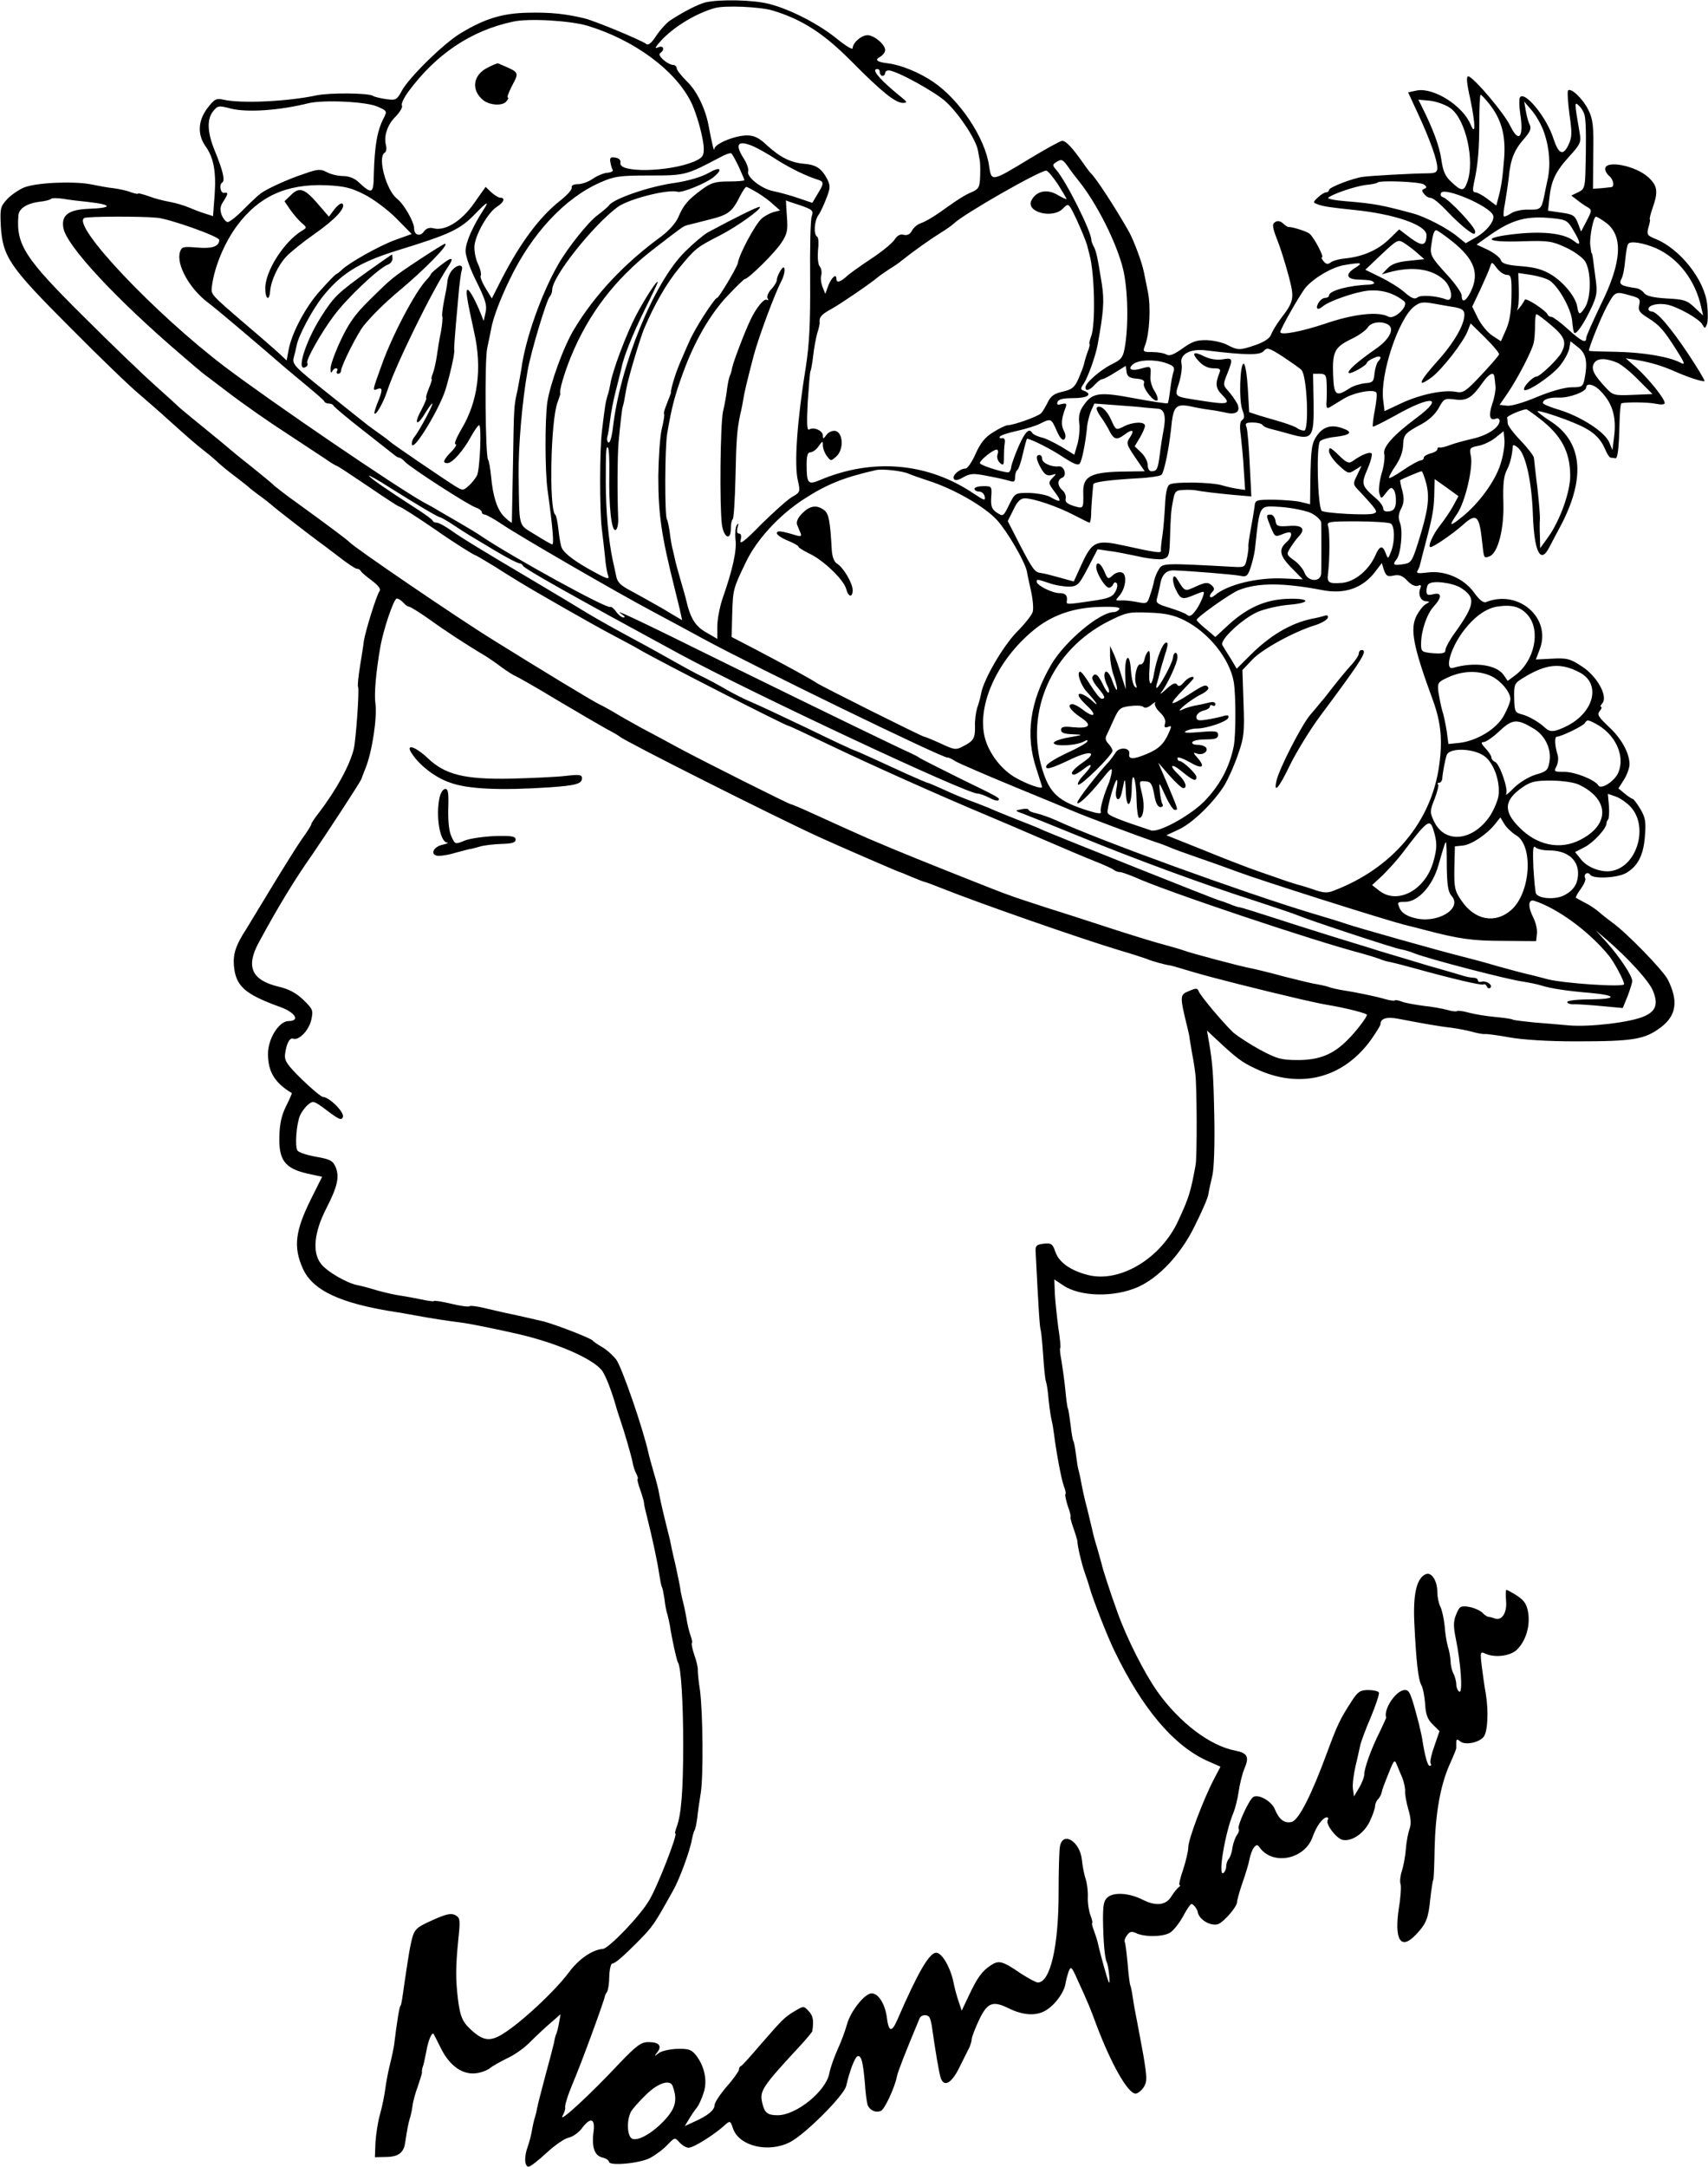 <?xml version="1.0" standalone="no"?>
<!DOCTYPE svg PUBLIC "-//W3C//DTD SVG 20010904//EN"
 "http://www.w3.org/TR/2001/REC-SVG-20010904/DTD/svg10.dtd">
<svg version="1.0" xmlns="http://www.w3.org/2000/svg"
 width="631pt" height="800pt" viewBox="0 0 631 800"
 preserveAspectRatio="xMidYMid meet">
<g transform="translate(0,800) scale(0.1,-0.1)"
fill="#000000" stroke="none">
<path d="M2605 7991 c-28 -8 -78 -33 -130 -67 -12 -8 -35 -33 -50 -55 -18 -28
-30 -38 -38 -31 -19 14 -187 84 -227 94 -70 17 -127 23 -210 21 -95 -2 -159
-22 -247 -75 -64 -38 -193 -165 -219 -214 -18 -33 -22 -35 -57 -30 -21 3 -43
8 -49 12 -17 11 -160 12 -208 2 -108 -23 -280 -31 -345 -16 -27 6 -33 2 -60
-33 -34 -46 -36 -97 -5 -140 29 -41 39 -92 33 -178 l-6 -79 -31 10 c-17 5 -44
16 -61 23 -16 7 -48 16 -70 20 -22 4 -57 13 -77 21 -21 7 -38 12 -38 9 0 -2
-11 0 -26 5 -14 6 -43 12 -64 15 -21 2 -58 9 -82 14 -65 13 -207 7 -251 -12
-20 -9 -49 -29 -62 -44 -24 -26 -25 -34 -22 -98 7 -114 33 -151 257 -375 107
-108 221 -218 254 -245 32 -28 81 -70 108 -95 78 -70 93 -83 133 -115 21 -16
45 -37 54 -46 9 -8 36 -31 61 -49 25 -19 50 -39 56 -45 7 -5 24 -19 40 -30 15
-11 32 -25 38 -30 9 -9 133 -105 171 -133 6 -4 38 -28 72 -54 34 -27 66 -48
71 -48 6 0 12 -3 14 -7 2 -5 20 -21 41 -36 26 -20 35 -32 29 -40 -11 -14 -53
-150 -58 -185 -1 -12 -8 -54 -14 -92 -6 -38 -10 -73 -7 -77 5 -9 -8 -195 -16
-228 -14 -59 -64 -151 -129 -236 -16 -20 -28 -39 -28 -42 0 -4 -15 -28 -34
-54 -19 -27 -70 -109 -115 -183 -45 -74 -86 -142 -91 -150 -38 -58 -49 -91
-46 -133 6 -77 38 -107 171 -155 56 -20 75 -52 31 -52 -35 0 -76 -65 -76 -121
0 -66 25 -107 88 -145 1 -1 -8 -22 -21 -48 -17 -34 -24 -66 -25 -114 -2 -86
21 -116 103 -135 l55 -12 -40 -80 c-59 -118 -67 -178 -32 -257 36 -83 140
-131 348 -163 11 -1 45 -8 75 -13 48 -9 112 -19 175 -27 27 -4 122 -23 200
-41 138 -32 269 -88 306 -132 13 -14 37 -76 53 -132 2 -8 8 -28 14 -45 18 -52
43 -139 48 -164 2 -13 8 -32 14 -43 5 -10 7 -18 5 -18 -3 0 1 -18 9 -40 8 -22
14 -44 14 -48 0 -4 4 -25 10 -47 21 -84 40 -172 46 -215 4 -24 8 -48 11 -51 2
-4 6 -24 9 -44 2 -21 7 -46 11 -57 3 -11 7 -30 9 -41 6 -42 25 -129 30 -136
11 -18 19 -147 19 -301 0 -169 -7 -260 -24 -305 -5 -14 -8 -25 -5 -25 10 0
-66 -196 -97 -247 -34 -58 -149 -177 -171 -179 -37 -2 -89 -37 -125 -86 -51
-69 -179 -188 -245 -228 -43 -27 -69 -25 -106 6 -41 35 -50 52 -59 121 -9 75
-9 119 1 220 8 75 7 82 -11 92 -16 8 -34 4 -85 -19 -66 -30 -68 -32 -82 -100
-3 -14 -18 -110 -22 -140 -6 -45 -11 -75 -13 -75 -4 0 -14 -62 -24 -145 -2
-14 -9 -47 -16 -75 -7 -27 -14 -68 -17 -90 -3 -22 -11 -63 -19 -91 -8 -27 -15
-75 -17 -105 l-2 -54 44 1 c43 1 63 16 68 54 7 47 11 67 16 85 4 11 9 34 11
50 2 17 11 49 20 73 8 24 15 46 15 50 -1 4 0 10 1 15 6 17 7 24 15 63 7 41 21
73 27 64 2 -3 14 -27 28 -55 32 -63 79 -96 128 -90 19 2 42 11 51 18 9 8 38
24 64 37 27 12 65 39 85 60 21 21 54 52 75 70 l38 33 -6 -33 c-3 -18 -8 -36
-10 -40 -2 -3 -6 -17 -8 -31 -3 -13 -17 -68 -32 -122 -14 -53 -28 -106 -30
-118 -2 -11 -6 -28 -9 -37 -3 -9 -8 -31 -11 -49 -3 -18 -10 -44 -15 -58 -14
-36 -13 -75 3 -75 6 0 36 23 66 51 29 27 66 53 81 56 15 3 37 18 49 34 32 43
50 38 44 -10 -8 -58 3 -90 32 -97 14 -3 25 -11 25 -16 0 -16 113 -6 151 14 19
10 48 31 64 48 28 29 28 29 45 10 10 -11 25 -20 34 -20 18 0 93 47 132 82 21
19 22 19 32 -11 23 -66 132 -91 211 -50 56 29 199 172 207 207 13 56 32 106
42 110 14 4 20 -20 27 -97 2 -36 7 -72 10 -82 7 -20 29 -31 49 -23 14 5 52 87
60 129 3 16 31 88 83 212 6 15 29 17 37 4 3 -5 8 -24 10 -42 10 -72 26 -169
32 -183 13 -34 41 -16 69 42 16 31 32 65 37 74 4 10 8 23 8 30 0 6 12 38 27
70 31 65 51 72 111 42 50 -24 95 -28 130 -10 35 18 71 65 78 100 2 14 8 35 12
47 8 20 11 18 31 -27 42 -92 49 -109 71 -169 55 -146 117 -255 145 -255 8 0
21 10 30 23 13 21 13 33 0 113 -9 49 -20 109 -25 134 -5 25 -12 62 -15 84 -3
21 -7 41 -9 45 -2 3 -7 39 -10 80 -4 40 -8 77 -11 81 -2 4 1 15 9 25 9 13 17
15 32 8 32 -16 102 -15 128 2 13 9 34 36 47 60 13 25 27 45 31 45 7 0 22 -20
23 -30 2 -17 24 -38 48 -44 25 -6 34 -1 63 29 19 20 34 43 34 51 0 8 9 40 20
72 11 31 23 70 26 87 3 16 10 35 16 43 10 12 14 12 22 0 49 -67 166 -43 195
39 14 40 38 73 53 73 5 0 6 -5 3 -10 -9 -14 30 -66 54 -73 33 -8 79 22 101 67
11 23 20 49 20 57 0 8 5 20 11 26 6 6 12 17 13 24 3 14 8 27 33 89 13 31 16
33 23 15 4 -11 14 -33 21 -50 6 -16 11 -39 10 -50 -1 -11 5 -41 12 -66 9 -30
11 -53 5 -70 -5 -13 -12 -46 -14 -74 -2 -27 -9 -65 -15 -83 -6 -18 -8 -40 -5
-48 3 -8 1 -47 -6 -88 -18 -120 7 -159 64 -98 37 39 45 59 52 131 4 36 9 67
11 71 2 3 4 55 5 115 3 129 21 232 55 309 14 31 25 58 25 61 0 3 0 12 0 21 0
13 3 14 15 4 17 -14 68 -5 86 17 15 18 19 93 8 160 -5 26 -11 72 -15 102 -6
51 -5 54 12 46 35 -17 92 -10 117 13 33 31 50 86 43 135 -5 33 -14 47 -41 65
-19 12 -37 22 -40 22 -2 0 -3 -18 -1 -41 4 -44 -16 -74 -41 -65 -8 3 -18 6
-23 6 -5 0 -16 7 -24 16 -9 8 -31 18 -49 21 -31 5 -35 2 -47 -27 -11 -26 -11
-44 -2 -89 19 -92 27 -205 13 -197 -6 4 -11 16 -11 27 0 11 -5 29 -10 39 -6
10 -11 32 -11 47 -1 15 -5 39 -10 53 -4 14 -10 48 -12 77 -3 28 -10 60 -16 71
-6 12 -11 36 -11 54 0 41 -21 74 -42 66 -34 -14 -48 -71 -43 -180 7 -142 14
-208 26 -230 6 -10 12 -42 14 -70 2 -38 9 -57 28 -75 l25 -25 -19 -55 c-11
-30 -17 -58 -14 -64 4 -5 2 -9 -3 -9 -8 0 -18 36 -28 100 -1 8 -7 33 -12 55
-30 115 -35 125 -52 125 -32 0 -80 -71 -69 -102 0 -2 -11 -25 -24 -53 -30 -59
-57 -133 -57 -157 0 -10 -9 -32 -19 -49 l-19 -32 -4 29 c-2 16 3 54 10 84 7
30 15 64 17 75 2 11 19 58 39 104 19 46 33 88 30 92 -3 5 -21 9 -39 9 -30 0
-39 -6 -62 -42 -43 -66 -52 -86 -90 -188 -58 -158 -105 -250 -131 -257 -27 -6
-46 8 -62 46 -12 31 -61 58 -80 46 -16 -10 -60 -107 -54 -117 3 -5 0 -15 -6
-23 -6 -8 -14 -29 -17 -47 -2 -18 -9 -37 -14 -42 -5 -6 -9 -18 -9 -27 0 -10
-5 -21 -11 -25 -20 -12 7 150 37 221 7 17 16 52 20 80 4 27 13 65 21 84 19 44
12 58 -32 67 -94 17 -208 104 -289 218 -47 66 -113 196 -147 291 -28 77 -57
167 -59 180 -1 3 -8 28 -16 57 -9 28 -17 60 -19 70 -2 10 -11 45 -19 79 -9 33
-18 75 -21 92 -3 18 -8 39 -10 47 -3 8 -7 35 -10 59 -3 24 -7 47 -10 51 -2 3
-7 31 -10 60 -4 30 -8 57 -10 60 -2 3 -6 32 -9 65 -3 33 -10 81 -14 107 -5 26
-8 49 -5 51 2 2 -1 35 -7 73 -5 38 -11 94 -13 125 l-2 55 33 -22 c62 -42 188
-45 276 -6 78 35 159 121 210 226 25 50 48 102 50 116 2 14 9 45 15 70 6 26 9
117 7 215 -3 160 -6 200 -21 285 l-6 35 33 -31 c77 -72 96 -86 145 -109 163
-78 324 -38 428 106 19 27 35 53 35 57 0 22 23 29 68 20 93 -18 158 -29 196
-33 21 -3 55 -9 76 -15 21 -6 42 -9 47 -8 4 1 44 -4 88 -12 49 -9 143 -15 245
-15 216 0 256 7 316 52 57 43 65 97 26 175 -16 34 -157 178 -206 212 -15 11
-37 28 -49 39 -12 10 -35 26 -52 34 -16 9 -32 17 -33 18 -2 2 6 17 18 33 12
17 20 35 16 40 -3 6 -2 13 3 16 5 4 12 2 16 -4 10 -16 101 -12 133 7 43 25 64
66 69 137 4 51 2 67 -17 99 -12 20 -25 37 -28 37 -4 1 -17 9 -30 20 l-23 19
21 33 c11 18 20 43 20 56 0 41 -30 96 -77 139 -38 36 -44 45 -33 58 7 8 9 15
5 15 -4 0 -2 6 5 14 21 26 -21 101 -77 136 -42 28 -55 31 -109 28 l-60 -3 14
37 c45 115 -77 223 -198 175 -10 -4 -25 8 -45 36 -38 52 -108 82 -173 73 -33
-4 -41 -3 -35 7 4 6 8 17 9 22 1 6 12 47 24 93 24 92 28 118 29 180 l1 43 44
-31 44 -32 -20 -37 c-11 -20 -33 -52 -48 -71 -27 -34 -47 -80 -35 -80 11 0 82
49 116 79 54 49 64 41 75 -64 6 -57 6 -57 27 -49 31 12 54 101 51 198 -2 65 1
97 12 119 13 25 20 53 23 91 1 5 10 1 20 -8 28 -25 50 -126 54 -247 5 -137 28
-183 60 -121 8 15 28 54 46 87 90 175 76 306 -43 381 -25 16 -45 32 -46 35 0
7 100 -26 155 -51 51 -23 78 -49 95 -89 7 -17 16 -31 21 -31 5 0 12 -1 16 -2
9 -4 14 36 16 129 1 40 4 74 7 74 21 5 101 4 128 -2 19 -4 32 -3 32 3 0 16
-59 89 -103 129 l-41 36 45 -7 c51 -9 93 -22 140 -43 45 -20 101 -38 106 -34
2 2 -26 49 -62 103 -66 98 -114 154 -134 154 -6 0 -11 4 -11 9 0 15 37 23 70
16 41 -9 118 -53 129 -73 9 -16 10 -16 17 1 4 10 4 42 1 72 -9 91 -101 208
-194 244 -28 12 -30 15 -23 42 5 16 7 29 5 29 -2 0 2 19 10 41 21 60 19 82
-14 113 -46 44 -161 67 -161 32 0 -8 7 -19 15 -26 16 -13 20 -39 8 -41 -5 -1
-21 -2 -38 -4 l-30 -2 1 125 c2 107 -1 132 -18 166 -20 41 -64 83 -75 72 -3
-3 -1 -42 5 -87 10 -70 10 -86 -4 -115 -20 -41 -36 -33 -55 24 -25 79 -107
179 -124 152 -3 -6 -3 -31 1 -58 14 -88 -4 -113 -36 -48 -22 47 -134 179 -155
184 -9 2 -7 -23 7 -85 19 -92 20 -138 1 -93 -29 70 -136 137 -198 126 l-33 -7
38 -82 c43 -93 70 -169 70 -197 0 -16 -7 -20 -37 -20 -48 0 -212 -9 -238 -13
-38 -5 -125 -39 -125 -48 0 -5 -5 -9 -10 -9 -6 0 -20 -8 -31 -19 -19 -17 -19
-19 -2 -25 19 -8 47 -12 134 -21 151 -15 269 -56 269 -93 -1 -40 -15 -43 -59
-11 l-42 32 -37 -36 c-41 -40 -96 -64 -160 -71 -24 -2 -49 -9 -56 -15 -10 -8
-17 -7 -26 4 -7 8 -10 15 -6 15 9 0 -30 74 -46 87 -11 9 -62 25 -78 25 -3 -1
-12 6 -20 13 -10 9 -21 11 -29 5 -12 -7 -11 -18 8 -67 13 -32 31 -92 42 -133
22 -83 20 -92 -32 -160 -14 -19 -29 -44 -33 -55 -4 -13 -24 -27 -55 -38 -60
-21 -68 -21 -106 -1 -16 9 -51 17 -76 18 -38 1 -55 -5 -91 -31 -31 -22 -48
-29 -59 -22 -8 5 -31 9 -51 9 -35 0 -37 1 -28 24 17 45 22 142 11 197 -6 30
-13 63 -15 74 -7 36 -37 116 -55 149 -50 88 -122 199 -141 216 -3 3 -17 21
-30 40 -38 54 -62 80 -76 80 -6 0 -59 -29 -117 -64 -145 -88 -144 -88 -153
-29 -14 103 -109 245 -207 311 -50 34 -118 62 -166 68 -43 5 -51 13 -28 25 9
6 17 16 17 24 0 21 -41 55 -65 55 -23 0 -55 -28 -55 -48 0 -7 -25 8 -56 33
-67 55 -173 110 -251 130 -59 16 -186 18 -238 6z m250 -30 c109 -33 189 -85
290 -187 113 -114 163 -154 191 -154 17 1 16 3 -6 21 -72 58 -108 98 -94 103
8 3 14 -1 14 -9 0 -8 5 -15 10 -15 6 0 10 5 10 10 0 6 6 10 13 10 28 0 174
-80 213 -117 50 -47 110 -139 117 -179 3 -16 6 -33 7 -39 1 -5 2 -30 1 -55 -1
-40 -5 -47 -28 -58 -29 -12 -51 -26 -124 -78 -24 -17 -54 -34 -67 -38 -12 -4
-27 -16 -33 -28 -7 -13 -17 -18 -30 -15 -13 4 -25 -3 -35 -19 -9 -13 -48 -45
-88 -71 -39 -26 -80 -55 -90 -65 -22 -20 -36 -23 -36 -8 0 21 -16 8 -29 -22
l-12 -33 -10 25 c-6 14 -8 34 -5 44 3 11 0 26 -6 33 -6 7 -8 33 -6 58 3 25 2
48 -3 51 -14 8 -11 57 4 79 8 11 21 39 30 63 15 38 15 46 3 71 -21 39 -40 52
-83 56 -51 4 -89 23 -138 67 -30 29 -49 38 -75 38 -45 0 -120 -31 -121 -50 -1
-13 -8 17 -22 90 -12 61 -44 126 -78 158 -21 21 -39 43 -39 50 0 6 -6 12 -12
12 -22 1 -62 36 -49 44 17 11 13 29 -5 22 -15 -6 -15 -4 -3 11 44 55 134 112
209 133 37 11 169 5 215 -9z m-685 -56 c172 -52 323 -163 382 -280 22 -43 48
-138 48 -175 0 -26 -5 -33 -37 -47 -92 -38 -277 -42 -271 -5 2 11 -5 18 -19
20 -18 3 -21 -1 -18 -17 2 -12 6 -25 9 -29 2 -4 -7 -9 -21 -10 -13 -1 -37 -11
-53 -22 -15 -11 -40 -20 -55 -20 -16 0 -25 -5 -23 -12 3 -7 -17 -29 -44 -50
-75 -60 -145 -153 -215 -289 l-36 -71 -23 38 c-13 21 -21 42 -18 46 3 5 -1 24
-10 43 -9 19 -15 50 -13 69 5 43 50 121 82 142 27 17 33 34 13 34 -6 0 -21 9
-33 20 l-21 20 -43 -61 c-46 -66 -107 -103 -149 -92 -16 4 -27 0 -36 -12 -14
-20 -36 -13 -36 11 0 25 -38 91 -64 111 -39 31 -72 152 -45 169 6 3 8 15 5 27
-9 34 5 77 36 107 16 17 26 34 23 40 -4 6 7 29 24 52 102 138 231 225 386 258
57 13 210 4 275 -15z m3333 -290 c44 -56 60 -115 54 -198 -6 -78 -11 -108 -22
-149 l-7 -27 -32 24 c-18 14 -39 25 -46 25 -9 0 -10 9 -5 33 15 66 20 125 20
225 0 56 2 102 5 102 3 0 18 -16 33 -35z m-4110 -8 c37 -16 38 -17 24 -44 -24
-47 -33 -102 -36 -206 -1 -74 -6 -76 -58 -28 -13 13 -36 21 -55 21 -18 0 -45
6 -60 14 -24 13 -34 12 -85 -6 -61 -20 -139 -56 -161 -73 -7 -5 -35 -31 -61
-57 -26 -27 -53 -48 -60 -48 -6 0 -16 12 -22 26 -7 20 -6 32 6 50 18 28 19 35
4 32 -14 -4 -21 30 -8 38 11 7 3 43 -27 116 -28 68 -31 118 -6 148 16 20 21
21 65 9 61 -15 179 -7 287 20 56 13 210 6 253 -12z m3965 -6 c57 -40 92 -196
62 -275 -12 -33 -21 -33 -58 2 -23 21 -31 40 -37 82 -7 50 -31 114 -71 194
l-14 28 44 -4 c24 -3 57 -15 74 -27z m347 -92 c20 -58 24 -122 12 -174 -5 -22
-10 -48 -12 -58 -10 -49 -14 -52 -57 -51 -24 1 -53 -5 -66 -14 -12 -8 -24 -13
-26 -11 -3 2 -1 24 4 49 4 25 11 68 14 95 6 66 20 101 56 142 22 25 28 38 22
51 -5 9 -12 33 -15 52 l-6 35 29 -34 c16 -19 37 -56 45 -82z m150 61 c5 -25 5
-103 2 -212 -2 -50 -5 -58 -27 -68 l-25 -12 21 -16 c12 -10 30 -22 39 -27 17
-10 16 -13 -3 -50 l-21 -40 -12 32 c-11 28 -19 32 -62 38 l-48 7 5 47 c7 65
23 98 74 154 40 44 44 52 38 85 -20 117 -20 118 -2 101 9 -8 19 -26 21 -39z
m-3068 -112 c15 -7 53 -28 83 -48 51 -32 108 -60 153 -74 22 -7 21 -14 -3 -53
l-19 -32 -53 18 c-29 10 -70 21 -90 25 -44 8 -101 53 -94 73 3 8 -5 31 -19 52
-32 52 -17 65 42 39z m-58 -73 c11 -25 21 -47 21 -50 0 -3 -26 -5 -58 -5 -49
0 -66 -5 -98 -29 -51 -37 -70 -59 -88 -103 -9 -21 -35 -50 -63 -71 -136 -99
-245 -215 -321 -341 -39 -63 -89 -201 -100 -271 -9 -65 -9 -254 1 -325 20
-145 24 -200 17 -200 -3 0 -31 16 -63 36 -64 40 -58 18 -61 224 -1 103 13 268
33 380 12 70 70 262 82 275 5 5 9 16 9 25 0 48 149 236 241 305 40 30 185 67
222 57 17 -5 104 31 132 53 38 31 27 42 -16 17 -28 -16 -78 -30 -124 -37 -92
-12 -227 -58 -245 -83 -3 -5 -22 -21 -43 -37 -34 -25 -109 -119 -144 -180 -63
-109 -123 -279 -137 -388 -3 -17 -9 -52 -14 -77 -14 -63 -13 -53 -17 -280 -2
-113 -4 -207 -4 -209 -1 -3 -12 6 -26 19 -28 26 -44 76 -51 153 -3 28 -7 54
-11 60 -10 16 -13 369 -3 412 5 22 11 53 14 68 7 42 34 113 70 187 81 168 203
299 333 356 52 23 70 26 183 26 132 0 135 1 260 67 19 11 38 17 41 15 4 -2 16
-24 28 -49z m1217 -1 c10 -15 28 -38 40 -53 66 -82 139 -227 163 -324 18 -74
21 -210 6 -292 -6 -34 -13 -43 -46 -59 -43 -21 -99 -70 -99 -86 0 -16 15 -12
35 10 10 11 22 20 27 20 5 0 26 11 48 25 l39 24 3 -22 c2 -17 11 -23 36 -25
24 -2 32 -7 28 -18 -6 -16 39 -73 50 -62 3 4 -1 19 -10 33 -10 15 -17 38 -16
53 3 41 2 41 -31 32 -39 -12 -56 -3 -32 16 22 16 79 18 122 3 27 -10 32 -15
26 -33 -4 -11 -9 -41 -12 -66 -3 -25 -7 -47 -9 -49 -2 -2 -57 6 -121 18 -132
25 -157 22 -190 -26 -14 -19 -19 -39 -16 -64 3 -19 0 -54 -6 -77 l-12 -41 -47
29 c-26 15 -59 32 -75 35 -15 4 -30 11 -33 16 -12 20 -26 6 -50 -47 -13 -30
-26 -65 -28 -77 -1 -12 -7 -22 -12 -21 -26 1 -104 27 -104 34 0 11 49 50 62
50 5 0 7 -8 3 -19 -3 -10 1 -23 10 -31 12 -10 14 -7 14 21 0 19 1 43 3 54 2
12 -2 19 -10 17 -8 -1 -11 1 -8 6 3 5 31 14 63 21 32 7 71 19 86 27 40 20 41
19 61 -27 12 -27 22 -37 28 -31 6 6 6 17 -2 32 -11 21 -9 45 7 86 5 14 2 16
-15 12 -15 -4 -19 -2 -15 8 3 10 22 14 59 14 52 0 72 14 39 27 -14 5 -14 8 -1
27 16 25 43 100 51 143 22 121 25 161 16 222 -16 100 -21 123 -30 140 -5 9 -9
20 -9 24 1 30 -93 218 -130 260 -14 16 -14 19 -2 27 22 14 25 13 46 -16z m-38
-64 c17 -27 32 -52 32 -55 0 -2 -15 5 -34 16 -38 22 -77 14 -95 -20 -24 -44
79 -71 117 -30 20 20 20 20 50 -43 16 -35 33 -76 38 -93 4 -16 8 -32 9 -35 19
-69 23 -258 6 -302 -6 -16 -8 -28 -6 -28 2 0 0 -12 -6 -27 -6 -16 -12 -36 -14
-46 -2 -10 -12 -35 -21 -56 -14 -31 -23 -39 -58 -47 -31 -7 -44 -16 -55 -39
-8 -16 -19 -35 -25 -41 -12 -12 -102 -44 -123 -44 -7 0 -32 -12 -54 -26 -30
-18 -47 -40 -65 -80 -13 -30 -30 -54 -37 -54 -21 0 -51 -26 -43 -38 4 -7 15
-6 35 6 25 14 38 15 87 5 33 -6 69 -14 82 -18 18 -6 22 -4 22 13 0 12 4 23 8
26 5 3 14 30 21 61 7 30 14 55 15 55 14 0 91 -39 134 -68 42 -27 56 -32 62
-22 8 13 21 79 26 133 1 16 8 42 14 58 l13 29 81 -6 c44 -3 92 -7 106 -9 14
-1 35 -3 47 -4 25 -1 32 -28 21 -83 -4 -20 -10 -58 -13 -84 -7 -56 -11 -64
-31 -64 -8 0 -14 10 -14 23 0 13 -11 34 -24 46 l-24 23 19 32 c10 17 19 37 19
44 0 16 -45 15 -79 -3 -28 -14 -29 -14 -46 25 -16 36 -41 57 -53 45 -3 -3 3
-18 14 -33 11 -15 26 -39 33 -54 16 -31 27 -34 55 -13 29 22 39 18 21 -9 -15
-22 -14 -26 19 -75 l35 -51 -67 -1 c-131 -1 -162 -16 -160 -78 1 -61 1 -60
-36 -49 -24 8 -32 15 -29 27 2 10 -3 23 -11 30 -20 17 -21 40 -2 47 19 7 8 45
-13 42 -26 -3 -61 12 -61 28 0 8 -4 14 -10 14 -15 0 -12 -18 7 -51 13 -22 22
-27 38 -23 19 6 19 5 3 -11 -16 -17 -15 -20 9 -52 27 -36 23 -41 -17 -18 -14
8 -49 14 -78 15 -52 0 -52 0 -74 -44 -21 -43 -22 -44 -45 -29 -19 13 -23 23
-21 57 3 40 2 41 -29 41 -18 0 -33 -4 -33 -10 0 -5 8 -10 17 -10 10 0 19 -8
21 -19 3 -16 -2 -14 -40 11 -170 115 -374 133 -570 50 -43 -18 -48 -12 -48 59
0 32 4 44 14 44 8 0 22 10 30 22 15 21 16 21 16 3 0 -11 7 -29 15 -39 14 -19
15 -19 35 -1 28 25 25 88 -4 94 -11 2 -26 -5 -33 -15 -11 -15 -13 -16 -13 -2
0 18 -34 33 -51 22 -8 -4 -9 24 -5 101 4 59 8 110 10 114 2 3 7 29 10 56 3 28
10 65 15 84 6 18 10 36 9 40 -2 20 6 30 45 51 37 21 144 94 172 118 6 5 24 17
40 28 17 10 37 24 45 31 44 35 109 81 143 102 21 13 43 28 50 35 37 36 316
195 342 196 6 0 25 -23 43 -50z m1352 -1 c12 -8 12 -12 2 -16 -10 -4 -10 -8
-1 -19 6 -8 16 -14 21 -14 12 0 33 -17 72 -58 17 -18 46 -45 63 -58 26 -20 33
-22 33 -9 0 17 -96 119 -119 127 -8 2 -11 9 -7 16 13 22 180 -49 192 -83 8
-19 -24 -60 -66 -83 l-35 -20 -30 24 c-37 31 -118 73 -165 86 -116 31 -140 36
-248 45 -40 3 -69 9 -65 13 16 14 99 42 138 47 22 2 42 6 44 9 9 9 157 3 171
-7z m-3914 -37 c34 -17 87 -57 118 -88 l57 -58 -61 -22 c-58 -21 -170 -84
-197 -110 -7 -7 -16 -14 -20 -16 -5 -1 -31 -29 -59 -60 -55 -60 -107 -159
-118 -221 l-7 -38 -32 30 c-18 16 -68 60 -112 97 -143 123 -135 115 -132 148
9 70 46 160 93 223 80 108 183 155 329 149 66 -3 92 -9 141 -34z m1453 6 c20
-12 47 -32 59 -44 l24 -21 -24 -6 c-13 -4 -33 -14 -44 -24 -24 -21 -84 -133
-88 -164 -2 -14 -70 -129 -77 -129 -9 0 -84 -116 -102 -160 -9 -19 -24 -55
-35 -80 -17 -39 -35 -100 -33 -108 1 -1 -6 -19 -14 -39 -8 -20 -14 -38 -12
-40 3 -2 -1 -27 -8 -56 -7 -29 -12 -107 -13 -175 0 -141 11 -218 61 -417 8
-33 18 -72 21 -87 l6 -28 -72 43 c-40 23 -94 53 -120 67 -36 19 -48 31 -52 55
-3 16 -9 41 -12 55 -16 74 -26 185 -26 290 0 117 1 134 8 127 4 -3 6 -47 5
-98 -2 -119 8 -211 23 -206 6 2 10 19 10 38 -4 96 -3 231 1 284 7 73 13 128
16 135 1 3 3 10 4 15 1 6 5 28 9 50 7 40 50 183 65 220 38 90 83 168 128 223
62 75 65 78 153 123 64 33 155 98 147 105 -3 4 -90 -39 -192 -94 -16 -9 -55
-42 -85 -72 -115 -114 -240 -421 -266 -652 -4 -32 -11 -55 -16 -52 -5 3 -7 13
-4 22 3 10 7 37 10 62 3 25 12 73 21 107 9 35 18 71 20 80 8 44 41 126 86 218
27 54 49 101 49 103 0 13 -46 -58 -80 -122 -37 -71 -88 -207 -95 -253 -2 -11
-6 -32 -11 -45 -7 -24 -9 -36 -20 -128 -9 -70 -9 -289 -1 -360 4 -30 9 -77 12
-104 2 -27 7 -58 11 -69 6 -17 1 -17 -47 9 -70 37 -116 71 -124 92 -4 9 -9 40
-12 67 -3 28 -8 52 -12 55 -23 19 -17 349 9 415 6 17 11 31 10 33 -5 8 15 75
38 132 65 160 163 288 301 396 118 91 114 88 131 93 8 2 45 11 83 21 69 17 83
29 112 88 9 17 19 32 22 32 3 0 22 -10 42 -22z m-2471 -34 c89 -10 88 -22 -1
-25 -73 -3 -101 -23 -93 -70 10 -65 195 -264 441 -474 26 -22 52 -45 59 -50 6
-6 29 -24 51 -40 22 -17 44 -33 50 -38 64 -49 157 -114 230 -161 50 -33 109
-72 132 -87 23 -16 44 -29 47 -29 3 0 54 -34 115 -75 60 -41 112 -75 115 -75
6 0 68 -40 141 -90 49 -35 136 -90 141 -90 2 0 34 -19 72 -42 37 -24 77 -48
88 -55 58 -36 279 -162 344 -196 41 -22 89 -47 105 -57 70 -41 538 -280 548
-280 3 0 69 -31 148 -69 150 -72 416 -191 579 -259 52 -22 151 -64 220 -94 69
-30 152 -65 185 -78 33 -13 64 -27 70 -32 5 -4 15 -8 22 -8 7 0 32 -9 56 -19
108 -50 660 -235 837 -281 25 -7 54 -16 65 -20 11 -5 31 -11 45 -13 14 -3 52
-13 85 -22 140 -39 248 -64 255 -60 5 3 10 -1 13 -7 2 -7 8 -9 13 -5 11 10
-17 28 -33 22 -7 -2 -13 0 -13 5 0 6 -8 10 -17 10 -9 0 -30 4 -47 10 -17 5
-71 21 -121 35 -49 15 -130 39 -180 54 -49 16 -124 38 -165 51 -41 13 -135 42
-208 66 -74 24 -138 44 -142 44 -5 0 -21 5 -37 12 -15 6 -33 12 -40 14 -11 2
-577 228 -648 258 -16 8 -61 26 -100 41 -38 15 -85 34 -102 42 -18 7 -50 20
-70 27 -21 8 -64 25 -95 40 -31 14 -59 26 -62 26 -2 0 -35 14 -73 31 -37 17
-96 44 -131 60 -35 16 -65 29 -67 29 -2 0 -80 36 -172 81 -92 44 -186 88 -208
97 -22 9 -62 29 -90 45 -27 16 -70 39 -95 51 -25 12 -81 43 -125 68 -44 25
-114 63 -155 85 -41 22 -109 60 -150 85 -41 25 -124 75 -185 111 -201 119
-270 161 -309 189 -21 15 -45 28 -52 28 -7 0 -14 3 -16 8 -1 4 -30 25 -63 46
-106 68 -166 110 -172 119 -3 5 33 -15 78 -44 107 -67 178 -109 185 -109 3 0
24 -12 47 -27 51 -34 62 -40 159 -98 42 -25 81 -45 87 -45 5 0 11 -4 13 -9 3
-10 192 -116 581 -327 267 -144 1056 -514 1098 -514 8 0 27 -7 43 -15 16 -9
31 -13 34 -10 8 8 6 9 -138 79 -74 37 -142 71 -150 76 -8 6 -24 14 -35 19 -64
29 -309 148 -664 322 -364 180 -447 219 -401 189 9 -6 10 -10 3 -10 -6 0 -19
10 -27 22 -9 12 -18 19 -21 17 -9 -10 -360 183 -475 260 -14 10 -52 33 -85 52
-33 19 -67 39 -76 44 -9 6 -34 20 -55 31 -102 57 -553 364 -731 498 -259 196
-569 523 -522 551 8 6 210 7 269 1 46 -4 230 -69 230 -82 0 -24 -27 -33 -82
-28 -51 4 -57 3 -63 -16 -15 -46 35 -136 103 -187 31 -23 169 -140 287 -242
17 -14 55 -46 85 -71 30 -25 57 -48 58 -52 2 -5 10 -8 17 -8 7 0 15 -3 17 -8
2 -4 50 -45 108 -90 58 -45 110 -87 117 -92 7 -6 15 -10 18 -10 4 0 14 -7 22
-16 24 -24 235 -160 261 -168 12 -4 22 -12 22 -17 0 -5 5 -9 11 -9 5 0 36 -17
67 -38 69 -46 418 -248 557 -322 55 -29 136 -73 180 -97 193 -105 891 -444
905 -440 3 1 17 -5 30 -14 14 -8 111 -50 215 -93 105 -43 204 -84 220 -91 46
-20 245 -94 295 -111 25 -8 54 -19 65 -24 11 -5 61 -23 110 -40 50 -17 113
-40 140 -50 83 -31 537 -175 615 -195 14 -3 48 -12 75 -19 126 -33 175 -40
289 -40 l121 -1 3 27 c2 15 -4 40 -12 57 -22 42 -21 72 2 65 87 -28 204 -114
277 -204 19 -24 55 -91 55 -104 0 -12 -226 3 -285 19 -33 9 -69 18 -79 20 -10
2 -58 15 -105 28 -47 14 -108 30 -136 37 -73 18 -396 109 -425 120 -14 5 -72
23 -130 40 -248 75 -783 269 -938 341 -24 11 -57 22 -73 26 -16 3 -29 9 -29
13 0 4 -12 5 -26 2 -26 -5 -26 -5 7 -17 19 -7 108 -43 199 -80 207 -85 462
-179 650 -239 80 -26 154 -51 165 -56 31 -14 357 -122 380 -125 11 -2 34 -8
50 -15 53 -21 349 -98 405 -105 19 -3 49 -9 65 -14 35 -11 95 -20 179 -27 100
-9 102 -23 4 -24 -50 0 -88 -4 -88 -10 0 -5 12 -9 28 -8 15 0 61 -3 102 -7
l75 -7 18 44 c9 24 17 49 17 56 0 19 -46 88 -93 141 l-42 46 40 -34 c79 -68
156 -152 171 -188 21 -50 12 -77 -33 -96 -50 -22 -202 -40 -278 -33 -33 3 -91
8 -130 11 -38 4 -72 8 -76 10 -3 3 -33 7 -65 10 -33 3 -76 10 -98 16 -21 6
-40 8 -43 6 -2 -3 -19 -1 -36 4 -18 5 -57 12 -87 15 -30 4 -65 10 -79 15 -13
5 -26 8 -28 5 -3 -2 -19 0 -36 5 -29 9 -111 26 -164 34 -11 2 -32 6 -45 11
-12 4 -32 8 -43 10 -11 1 -65 14 -120 28 -55 15 -109 28 -120 30 -40 7 -230
58 -250 66 -11 4 -48 15 -82 24 -34 9 -121 36 -195 60 -73 24 -178 58 -233 75
-55 18 -107 35 -115 38 -8 3 -19 7 -25 9 -16 4 -364 143 -430 171 -33 14 -73
31 -90 38 -36 16 -128 57 -213 96 -35 16 -66 29 -69 29 -7 0 -320 157 -415
208 -40 22 -102 55 -138 74 -36 20 -81 45 -100 57 -19 11 -44 25 -55 30 -17 7
-220 130 -390 236 -130 80 -519 345 -535 364 -6 7 -82 64 -190 142 -41 29 -79
59 -85 64 -5 6 -44 38 -85 71 -41 32 -82 66 -91 74 -19 16 -21 18 -106 87 -32
26 -63 52 -69 57 -6 6 -46 43 -89 81 -44 39 -163 153 -265 255 -219 217 -251
266 -242 375 2 25 31 44 78 50 20 2 40 7 43 11 3 3 23 3 44 0 22 -4 64 -9 95
-12z m2628 -12 c46 -16 50 -20 43 -40 -5 -12 -7 -117 -6 -234 1 -164 -3 -239
-16 -323 -32 -197 -44 -361 -29 -421 9 -40 8 -42 -22 -59 -17 -10 -68 -56
-114 -101 -61 -63 -81 -77 -76 -59 4 16 2 25 -6 25 -7 0 -9 8 -5 23 4 15 4 18
-3 8 -5 -7 -7 -31 -5 -52 6 -39 -10 -112 -48 -220 -10 -30 -19 -76 -19 -102
l0 -46 -41 24 c-40 22 -59 53 -74 119 -2 10 -12 44 -21 75 -9 31 -18 64 -20
74 -2 10 -6 26 -8 35 -3 9 -8 37 -11 61 -3 24 -8 48 -11 53 -9 13 -8 267 1
318 16 94 27 138 59 225 41 113 100 216 164 283 32 34 61 62 64 62 13 0 113
99 135 134 22 33 24 47 20 98 -2 32 -4 58 -3 58 0 -1 24 -9 52 -18z m-1170
-17 c-40 -62 -66 -120 -66 -152 0 -19 17 -67 41 -114 32 -65 39 -87 33 -112
l-7 -32 -10 25 c-19 48 -42 90 -49 90 -9 0 -4 -30 24 -158 30 -133 13 -256
-47 -356 -18 -31 -29 -56 -22 -56 6 0 -1 -13 -16 -28 -30 -31 -33 -42 -14 -42
18 0 59 46 87 98 13 23 26 42 30 42 10 0 3 -166 -8 -186 -6 -11 -19 -28 -31
-38 -20 -18 -21 -18 -51 0 -46 29 -234 157 -240 164 -3 3 -21 17 -40 30 -19
14 -42 30 -50 37 -8 6 -73 58 -143 114 -118 94 -128 104 -122 128 4 14 9 35
11 46 7 36 57 130 94 177 68 87 138 130 277 173 198 61 233 77 292 139 41 42
50 46 27 11z m3951 -31 c49 -5 55 -8 77 -47 26 -43 27 -58 2 -38 -33 28 -108
38 -209 28 -136 -14 -125 -33 16 -28 96 3 110 1 160 -22 31 -14 63 -37 73 -52
23 -36 23 -135 -1 -171 -18 -28 -23 -28 -28 3 -5 35 -48 88 -93 117 -32 20
-61 29 -113 33 -54 4 -72 10 -76 22 -3 10 -24 26 -47 38 l-43 20 48 34 c84 59
137 73 234 63z m193 -14 c68 -48 63 -146 -16 -305 -29 -61 -54 -116 -54 -123
0 -21 -17 -13 -68 33 -27 25 -55 45 -60 45 -6 0 -12 3 -14 8 -7 16 -82 65 -85
55 -2 -5 -11 -19 -19 -29 -9 -10 -12 -13 -8 -5 4 8 6 41 5 74 l-2 59 47 -7
c26 -4 57 -13 69 -21 33 -22 78 -102 83 -147 2 -23 5 -44 8 -46 7 -7 34 31 61
88 22 46 25 61 18 110 -11 85 -12 96 -15 96 -1 0 -3 14 -5 30 -3 32 12 105 21
105 3 0 19 -9 34 -20z m-564 -72 c81 -65 100 -117 68 -184 -18 -37 -34 -45
-34 -15 0 10 -26 47 -59 82 -52 57 -58 68 -54 99 6 44 11 60 19 60 4 0 31 -19
60 -42z m-128 -44 l24 -21 -58 -6 c-41 -4 -63 -12 -78 -28 l-21 -22 25 7 c86
24 160 14 205 -28 29 -27 36 -82 9 -72 -36 14 -95 18 -107 8 -10 -8 -22 -4
-47 18 -19 17 -60 42 -91 57 l-55 27 60 57 c60 56 61 56 86 40 14 -9 35 -25
48 -37z m881 19 c82 -37 145 -119 166 -218 l7 -30 -32 30 c-27 26 -39 30 -103
33 -49 3 -75 9 -83 20 -6 8 -19 17 -30 18 -55 8 -65 14 -54 34 6 10 12 42 14
69 3 28 7 55 11 60 7 13 58 4 104 -16z m-1111 -71 c-38 -23 -35 -42 5 -44 50
-2 55 -3 63 -11 4 -4 -4 -7 -17 -8 -73 -2 -149 -22 -149 -40 0 -5 -7 -9 -15
-9 -8 0 -19 -9 -25 -20 -11 -20 -2 -27 16 -12 22 20 123 55 170 59 49 4 93 -9
131 -39 20 -16 -35 -70 -58 -57 -37 20 -128 10 -233 -26 -90 -30 -166 -44
-166 -31 0 12 76 144 94 165 33 37 97 74 141 82 65 11 72 9 43 -9z m559 -27
c16 0 18 -9 17 -80 -1 -55 -7 -93 -20 -122 l-19 -43 -32 21 c-17 11 -41 40
-53 64 l-21 43 30 63 c16 35 33 73 36 84 6 19 7 19 25 -5 10 -14 27 -25 37
-25z m456 -76 c34 -9 38 -13 33 -35 -5 -19 0 -28 31 -47 46 -29 59 -45 107
-120 31 -49 33 -56 14 -46 -42 22 -137 38 -237 40 -56 1 -101 2 -101 4 0 13
44 122 66 163 31 57 31 57 87 41z m-645 -44 c24 -5 32 -11 32 -27 0 -38 -40
-106 -101 -173 -67 -75 -76 -99 -21 -59 39 29 119 131 135 174 l10 26 54 -53
c30 -30 53 -57 51 -62 -2 -5 -31 -39 -66 -76 -56 -60 -67 -67 -92 -62 -45 9
-132 -9 -201 -41 l-64 -30 -5 41 c-12 94 56 299 114 345 22 17 33 18 73 11 27
-5 63 -11 81 -14z m353 -66 c50 -42 58 -63 37 -102 -12 -23 -78 -86 -90 -87
-14 0 -48 -34 -48 -47 0 -19 93 41 130 83 17 20 33 49 37 65 l5 29 29 -23 c29
-23 35 -53 23 -116 -6 -29 -10 -31 -48 -31 -25 0 -75 -14 -126 -35 -47 -20
-96 -35 -112 -33 l-28 3 31 45 c37 55 89 155 95 184 3 11 5 40 5 64 0 23 2 42
5 42 4 0 28 -18 55 -41z m-602 2 c24 -16 4 -55 -49 -91 -66 -46 -104 -80 -97
-87 6 -6 67 28 67 38 0 3 11 11 25 17 25 12 33 4 16 -13 -5 -6 -11 -25 -13
-44 -3 -30 -6 -34 -35 -36 -18 -2 -44 -10 -56 -18 -52 -34 -59 -28 -62 50 -3
86 6 102 71 133 25 12 51 31 57 41 12 20 52 25 76 10z m-321 -167 c21 -21 29
-224 10 -224 -8 0 -18 4 -24 8 -5 5 -29 14 -54 22 -25 7 -63 19 -85 25 l-40
13 -5 88 c-3 48 -9 89 -15 91 -14 4 -19 -136 -5 -171 8 -22 8 -31 -1 -37 -8
-5 -10 -23 -5 -57 3 -27 9 -84 11 -125 l5 -76 -27 4 c-16 2 -41 8 -58 13 -41
12 -177 14 -194 3 -10 -6 -15 -32 -17 -78 -2 -37 -6 -88 -10 -113 -4 -25 -6
-49 -5 -54 2 -9 -22 -6 -134 19 -104 23 -119 17 -157 -64 l-31 -68 -51 14
c-28 8 -59 16 -69 17 -24 3 -30 10 -80 106 l-44 86 21 42 c14 30 26 42 42 42
33 0 123 -31 182 -62 29 -15 55 -28 57 -28 3 0 5 12 6 28 0 22 3 62 8 114 1 8
58 16 165 22 43 2 82 8 87 13 10 10 27 94 35 166 9 94 16 100 94 82 14 -3 39
-7 55 -9 17 -2 41 -7 55 -10 38 -9 55 6 40 35 -7 13 -22 34 -33 46 -19 21 -19
24 -3 63 22 56 21 60 -18 53 -22 -3 -46 1 -67 11 -41 21 -49 13 -19 -19 15
-16 34 -25 53 -25 24 0 28 -3 22 -17 -16 -41 -14 -57 11 -82 33 -33 21 -36
-75 -21 -108 17 -102 12 -85 67 8 26 12 58 9 70 -8 35 33 57 92 49 149 -18
198 -18 212 -2 12 14 19 12 69 -20 30 -20 62 -42 70 -50z m1164 28 c16 -6 52
-35 80 -64 l53 -53 -73 -3 c-68 -3 -74 -1 -98 25 -46 49 -56 70 -46 90 11 21
41 22 84 5z m-1071 -74 c1 -18 1 -48 0 -67 -2 -25 0 -31 11 -25 7 4 30 18 51
31 38 24 113 38 122 23 3 -4 0 -33 -6 -65 -6 -31 -9 -58 -7 -60 2 -2 39 17 83
41 134 76 184 70 78 -9 -85 -63 -125 -108 -119 -133 3 -12 -1 -45 -10 -73 -8
-29 -12 -61 -8 -73 6 -21 7 -21 25 3 16 20 20 22 29 9 5 -8 8 -28 7 -45 -2
-22 -8 -31 -25 -33 -14 -2 -22 2 -22 11 0 8 -12 25 -28 38 -52 46 -54 51 -30
107 12 28 19 55 15 58 -7 7 -37 -5 -69 -28 -15 -11 -23 -7 -53 22 -30 29 -35
31 -35 14 0 -10 16 -34 36 -52 34 -32 37 -32 60 -17 l24 15 -16 -34 c-16 -31
-15 -35 2 -53 73 -78 76 -83 59 -89 -19 -8 -183 1 -192 10 -15 15 -21 242 -6
257 6 6 32 14 57 16 57 7 66 18 25 32 -40 14 -69 6 -92 -25 -21 -29 -24 -48
-26 -167 l-1 -89 -32 8 c-18 5 -64 8 -102 9 -66 0 -69 -1 -71 -25 -2 -14 -8
-52 -14 -83 -6 -32 -10 -61 -9 -65 1 -4 -1 -23 -5 -42 -7 -34 -8 -35 -49 -33
-255 14 -263 14 -276 -8 -8 -12 -15 -30 -18 -42 -2 -11 -8 -35 -15 -54 -10
-32 -12 -33 -47 -26 -21 4 -47 7 -60 6 -22 -1 -22 0 -7 17 24 27 30 79 10 86
-9 4 -24 -1 -34 -10 -17 -16 -19 -15 -31 14 -13 31 -30 40 -30 16 0 -22 33
-76 47 -76 6 0 13 6 16 13 2 6 8 9 12 4 5 -4 3 -18 -4 -31 -11 -20 -25 -26
-88 -35 -88 -13 -93 -13 -92 -3 4 23 -4 32 -27 32 -27 0 -84 29 -84 42 0 10 1
10 46 -5 22 -8 54 -13 73 -13 32 1 37 6 70 69 l36 69 40 -6 c22 -2 71 -12 109
-20 38 -9 80 -13 93 -10 20 6 23 12 25 63 3 98 4 115 12 154 6 33 10 37 39 38
18 1 36 0 42 -1 26 -5 76 -11 139 -17 l69 -6 -6 119 c-3 65 -8 127 -12 137 -6
14 -2 17 23 17 17 0 33 -4 36 -9 3 -5 16 -11 28 -14 13 -3 46 -12 75 -20 81
-23 88 -14 86 117 l-2 106 24 0 c21 0 25 -5 26 -32z m620 20 c1 -7 3 -23 4
-36 1 -13 -4 -41 -12 -63 -14 -43 -10 -64 13 -55 8 3 14 0 14 -8 0 -24 -45
-54 -100 -66 -30 -7 -68 -17 -85 -24 -16 -6 -33 -10 -37 -8 -5 1 -8 -2 -8 -7
0 -5 -11 -12 -25 -15 -14 -4 -25 -11 -25 -16 0 -6 -6 -10 -12 -10 -7 -1 -35
-16 -63 -35 -27 -19 -51 -32 -53 -30 -2 2 5 16 15 32 26 37 36 62 37 95 2 33
8 40 66 71 28 15 52 37 65 60 19 35 22 37 60 32 44 -6 63 6 103 63 24 33 41
41 43 20z m385 -45 c50 -47 67 -99 57 -177 l-6 -48 -12 29 c-16 38 -103 94
-182 119 -35 10 -63 22 -63 26 0 13 23 21 58 20 39 -2 102 22 102 37 0 17 25
13 46 -6z m-220 -107 c81 -62 114 -122 115 -210 1 -61 -38 -169 -82 -230 l-29
-40 -1 45 c-1 24 -1 52 0 61 1 10 -3 61 -9 115 -7 54 -12 104 -13 112 0 7 -22
36 -49 64 -26 27 -48 56 -48 64 0 7 -1 16 -2 21 -2 5 46 27 70 31 2 1 23 -14
48 -33z m-142 -168 c-19 -63 -80 -147 -143 -197 -47 -38 -50 -35 -17 13 29 43
59 170 50 212 -6 29 -4 32 28 38 18 3 47 17 63 30 l30 24 3 -31 c2 -18 -4 -58
-14 -89z m-2185 -38 c9 -4 41 -15 71 -25 94 -30 209 -96 254 -146 38 -42 104
-155 110 -190 1 -8 8 -40 15 -71 7 -32 10 -67 6 -78 -3 -11 -30 -45 -60 -75
-50 -52 -120 -172 -130 -224 -2 -13 -9 -38 -15 -55 -5 -17 -9 -47 -8 -67 1
-44 -5 -55 -43 -74 -27 -15 -33 -14 -84 10 -31 14 -58 25 -61 25 -7 0 -385
189 -398 199 -13 10 -121 69 -232 127 l-81 42 2 83 c3 93 3 95 51 194 39 82
121 171 209 229 87 57 151 83 270 110 25 6 102 -3 124 -14z m1911 -38 c12 -53
6 -98 -32 -219 -21 -65 -25 -72 -53 -76 -36 -6 -42 -2 -26 17 16 19 25 106 13
136 -7 18 -6 33 5 53 10 21 11 36 4 64 -6 20 -9 38 -8 40 5 4 71 32 79 33 3 0
11 -22 18 -48z m-427 -106 c20 -10 37 -26 38 -35 1 -28 1 -165 0 -188 -1 -33
-48 -32 -61 1 -5 14 -22 35 -39 47 -29 21 -29 22 -13 48 9 14 22 32 29 39 28
29 15 44 -34 40 -43 -3 -48 -1 -51 20 -2 12 -10 22 -18 22 -17 0 -17 -2 0 -45
17 -39 15 -39 50 -25 20 7 26 6 26 -4 0 -7 -7 -19 -15 -26 -32 -27 -29 -51 16
-96 l42 -43 -69 3 c-97 5 -209 -22 -256 -62 -19 -16 -25 -3 -8 14 8 8 6 15 -5
24 -13 11 -22 10 -56 -5 -43 -20 -41 -20 -69 25 -17 29 -23 -1 -7 -35 19 -39
24 -41 73 -20 35 14 35 14 28 -8 -4 -12 -15 -35 -26 -50 -15 -21 -23 -25 -33
-17 -7 6 -36 17 -65 26 -46 14 -51 18 -45 37 3 12 8 32 10 43 6 41 22 59 52
58 60 -2 219 -15 245 -20 23 -5 28 -1 39 33 7 21 13 49 15 63 19 173 13 163
98 158 39 -3 88 -13 109 -22z m295 -39 c15 -10 16 -66 1 -104 -11 -28 -11 -28
-20 -5 -11 30 -22 28 -38 -9 -24 -54 -75 -96 -121 -101 -50 -4 -58 0 -54 32 7
53 7 156 1 175 -6 19 -2 20 106 20 61 0 118 -4 125 -8z m11 -192 c20 4 32 0
50 -19 14 -15 29 -22 39 -19 11 5 14 2 9 -10 -9 -23 2 -47 22 -47 14 -1 14 -2
-2 -11 -9 -5 -24 -24 -33 -41 -26 -50 -14 -113 61 -317 28 -78 35 -144 22
-236 -28 -209 -173 -382 -391 -464 -21 -9 -38 -8 -74 5 -26 9 -54 17 -62 19
-8 2 -42 13 -75 25 -33 11 -78 27 -100 35 -22 8 -100 38 -173 68 l-133 53 43
20 c53 23 135 104 173 167 15 26 38 78 50 115 21 59 23 81 19 188 l-4 120 38
40 c37 38 153 102 232 126 22 7 42 19 45 26 3 9 -1 12 -13 8 -9 -3 -30 -8 -47
-11 -78 -17 -153 -61 -228 -136 l-48 -48 -22 37 c-13 20 -27 43 -31 50 -11 19
74 98 131 123 27 11 78 23 115 26 84 7 79 25 -6 22 -79 -3 -145 -31 -214 -93
l-52 -48 -34 29 c-19 15 -35 31 -35 34 -1 9 123 97 155 110 70 28 164 28 310
0 83 -16 150 8 196 70 l23 30 8 -26 c8 -22 13 -25 36 -20z m247 -45 c57 -36
54 -61 -20 -165 -20 -27 -36 -57 -36 -65 0 -12 -10 -14 -45 -12 -43 4 -45 6
-45 34 0 48 21 111 47 139 31 34 30 53 -2 45 -20 -5 -25 -3 -25 12 0 10 3 22
7 25 14 15 87 6 119 -13z m-3906 -55 c7 -8 16 -15 21 -15 5 0 40 -22 77 -48
58 -42 136 -93 207 -135 11 -7 36 -24 56 -39 20 -15 45 -31 55 -35 11 -5 80
-44 154 -89 74 -44 155 -91 180 -105 25 -13 47 -26 50 -29 15 -15 571 -295
735 -370 56 -26 296 -130 299 -130 2 0 21 -8 42 -17 22 -9 44 -18 49 -19 6 -1
35 -12 65 -24 135 -54 513 -186 660 -230 41 -12 84 -26 95 -30 20 -9 72 -23
90 -25 6 -1 43 -12 83 -24 63 -19 253 -67 404 -102 55 -12 60 -14 113 -23 60
-11 125 -28 125 -33 0 -9 -41 -63 -72 -93 -52 -53 -104 -74 -183 -74 -62 0
-78 5 -140 38 -38 21 -83 50 -99 64 -37 35 -123 137 -128 153 -4 11 -10 11
-35 0 -35 -14 -35 -17 -6 -136 4 -16 8 -34 8 -40 1 -5 5 -30 9 -54 5 -24 10
-57 12 -75 6 -45 7 -306 1 -338 -18 -99 -25 -121 -63 -203 -63 -140 -215 -232
-333 -203 -65 16 -109 47 -122 86 -10 29 -15 33 -42 30 -27 -3 -32 -7 -31 -28
11 -218 15 -281 19 -292 2 -7 6 -49 9 -93 3 -44 7 -87 10 -95 3 -8 8 -39 10
-68 3 -29 8 -63 11 -75 3 -12 7 -35 9 -52 9 -71 27 -166 36 -191 6 -15 9 -29
6 -31 -2 -3 2 -22 9 -44 8 -21 12 -39 10 -39 -2 0 2 -18 10 -40 8 -22 14 -44
15 -48 1 -23 15 -82 27 -117 8 -22 16 -47 18 -55 11 -41 66 -182 92 -235 104
-215 218 -349 342 -406 l50 -22 -24 -46 c-38 -72 -95 -222 -95 -252 0 -14 -9
-51 -19 -82 -11 -32 -17 -57 -13 -57 4 0 2 -4 -3 -8 -6 -4 -18 -19 -28 -35
-20 -32 -57 -36 -106 -11 -47 24 -102 28 -126 11 -17 -13 -20 -27 -20 -84 1
-78 6 -144 14 -158 6 -12 14 -81 8 -75 -4 4 -31 100 -42 150 -2 8 -8 27 -14
43 -6 15 -8 27 -6 27 2 0 0 12 -6 27 -6 16 -11 46 -10 68 1 22 -3 53 -9 70 -5
16 -11 47 -13 68 -7 68 -70 107 -81 50 -3 -16 -5 -92 -5 -171 0 -200 -31 -332
-77 -332 -6 0 -34 15 -62 33 -69 47 -81 50 -111 31 -33 -22 -50 -45 -82 -113
l-26 -55 -12 36 c-7 20 -14 48 -17 62 -10 57 -43 116 -65 116 -26 0 -68 -73
-144 -248 -21 -48 -32 -45 -39 12 -7 48 -31 86 -56 86 -25 0 -78 -66 -91 -115
-6 -22 -21 -63 -34 -91 -13 -29 -27 -68 -31 -89 -12 -66 -122 -155 -191 -155
-37 0 -48 9 -56 42 -12 48 -5 59 146 222 20 22 37 43 38 46 6 40 3 57 -13 74
-18 20 -19 20 -51 1 -39 -23 -45 -30 -128 -125 -35 -41 -67 -77 -71 -78 -5 -2
-8 -8 -8 -14 0 -5 -20 -34 -45 -62 -25 -29 -45 -60 -45 -68 0 -19 -24 -39 -73
-61 l-37 -17 17 28 c9 15 22 34 29 42 6 8 17 32 24 54 14 44 3 97 -29 138 -17
21 -28 24 -70 23 -27 -1 -58 -8 -68 -16 -16 -13 -17 -12 -5 3 19 24 7 38 -32
38 -28 0 -44 -12 -111 -82 -103 -110 -221 -219 -207 -191 7 12 11 26 10 30 -2
9 9 45 27 88 32 74 117 307 120 325 0 3 4 10 8 16 4 7 8 32 8 58 1 25 6 46 11
46 10 0 39 25 91 77 61 62 62 64 134 193 23 40 62 146 69 187 3 15 7 30 10 35
3 4 7 24 10 45 2 21 8 63 13 93 10 62 8 296 -3 380 -5 30 -8 63 -8 73 1 10 -5
35 -13 57 -7 21 -11 40 -9 43 3 2 0 15 -5 29 -5 14 -12 42 -15 64 -4 21 -9 47
-12 57 -3 11 -7 29 -9 40 -1 12 -10 56 -19 97 -10 41 -19 84 -21 95 -3 11 -12
49 -21 85 -9 36 -17 74 -19 85 -1 11 -10 46 -20 79 -9 32 -18 64 -19 70 -20
91 -99 320 -120 347 -12 15 -34 35 -51 45 -16 9 -32 20 -35 24 -7 9 -133 58
-182 71 -47 11 -108 25 -148 33 -14 3 -47 11 -73 17 -26 6 -50 9 -53 6 -3 -3
-33 1 -66 9 -34 8 -63 13 -65 10 -2 -2 -23 1 -46 6 -23 5 -57 11 -76 14 -18 2
-57 11 -86 19 -29 9 -63 18 -75 20 -40 8 -114 51 -135 80 -32 42 -24 116 20
202 42 82 50 117 35 154 -10 23 -20 29 -73 38 -33 6 -64 16 -68 23 -10 15 -4
96 9 128 6 14 19 32 30 41 19 16 22 15 71 -22 44 -33 53 -37 58 -23 6 17 -50
73 -74 74 -6 0 -41 29 -77 64 -55 54 -65 69 -63 92 5 41 17 63 30 59 21 -8 58
30 67 69 8 36 6 40 -30 75 -26 25 -55 40 -91 48 -99 24 -121 73 -74 161 71
131 132 232 199 327 53 77 177 267 181 278 2 7 10 26 16 42 24 60 43 185 36
238 -5 34 2 116 18 207 11 65 50 180 61 180 6 0 17 -7 24 -15z m4155 -47 c48
-57 24 -169 -48 -222 l-27 -20 -15 22 c-27 38 -108 49 -187 26 -31 -9 -11 68
34 130 40 55 84 88 127 96 57 9 89 0 116 -32z m-1510 23 c-3 -6 -13 -11 -20
-11 -52 0 -182 -109 -232 -195 -78 -135 -96 -259 -54 -384 11 -35 21 -65 21
-67 0 -9 -55 10 -97 34 -52 29 -98 88 -114 146 -33 124 50 300 193 410 63 47
136 72 228 75 56 2 80 -1 75 -8z m240 -41 c90 -45 168 -142 183 -228 8 -46 8
-197 0 -237 -16 -80 -53 -147 -111 -206 -54 -53 -168 -115 -195 -105 -124 41
-157 55 -160 65 -4 13 26 121 34 121 3 0 2 -16 -2 -35 -7 -39 12 -51 20 -12 3
12 7 31 9 42 3 11 5 -4 6 -32 1 -72 21 -67 22 5 1 79 17 38 18 -45 1 -35 5
-63 10 -63 15 0 21 43 11 85 -13 54 -13 52 13 50 18 -1 24 -10 31 -48 5 -31
13 -47 23 -47 8 0 11 5 8 10 -4 6 -8 27 -10 48 -4 37 -4 37 20 -15 13 -29 29
-53 34 -53 14 0 16 -6 -24 90 l-36 84 41 -47 c23 -26 46 -47 51 -47 17 0 9 25
-16 49 -39 36 -29 46 12 12 40 -33 53 -38 53 -20 0 12 -50 59 -62 59 -5 0 -8
5 -8 11 0 6 20 -1 45 -15 47 -28 60 -19 28 17 -15 17 -16 20 -2 15 20 -8 44 6
35 21 -4 6 -18 11 -32 11 -14 0 -22 4 -19 10 3 6 26 10 51 10 34 0 44 4 44 16
0 15 -9 16 -67 11 -45 -4 -63 -3 -53 3 8 5 26 10 40 10 39 0 114 26 118 40 3
9 -2 11 -19 6 -13 -4 -41 -10 -61 -13 -31 -5 -38 -3 -38 10 0 9 11 19 25 23
14 3 25 10 25 16 0 5 5 6 10 3 6 -3 10 -1 10 5 0 8 -9 10 -27 5 -16 -4 -39 -9
-52 -11 -13 -3 -34 -9 -45 -15 -14 -6 -10 -1 9 16 17 14 45 33 62 41 18 9 30
20 27 25 -8 14 -16 11 -73 -26 -30 -20 -56 -33 -59 -31 -3 3 14 24 37 47 22
23 41 43 41 45 0 11 -22 2 -37 -16 -12 -14 -19 -16 -25 -7 -5 8 -17 3 -40 -18
-18 -17 -26 -21 -17 -10 22 28 59 108 59 128 0 24 -15 21 -17 -3 -2 -19 -51
-110 -60 -110 -2 0 -2 9 2 19 3 11 8 28 10 38 2 10 11 40 19 66 12 36 12 47 3
44 -13 -4 -33 -57 -43 -110 -10 -63 -23 -49 -17 19 3 46 1 66 -5 59 -6 -5 -12
-19 -14 -30 -2 -11 -9 -19 -15 -18 -13 3 -25 -50 -16 -74 4 -13 3 -15 -5 -8
-6 6 -12 33 -14 60 -4 69 -23 57 -21 -13 l2 -57 -16 50 c-8 28 -21 64 -28 80
l-14 30 0 -35 c0 -19 6 -55 15 -79 8 -24 13 -46 10 -48 -2 -2 -9 12 -16 31
-12 37 -30 49 -30 20 0 -8 5 -24 11 -36 6 -11 8 -22 5 -25 -3 -3 -13 11 -22
31 -18 36 -28 44 -38 27 -4 -5 5 -23 19 -39 27 -32 31 -42 15 -42 -6 0 -24 23
-41 50 -17 28 -34 50 -38 50 -15 0 1 -49 23 -73 40 -44 50 -62 19 -33 -17 15
-37 26 -45 24 -9 -3 0 -17 26 -42 41 -37 30 -50 -14 -16 -14 11 -31 20 -38 20
-23 0 -7 -24 31 -49 44 -29 33 -42 -30 -36 -33 4 -43 1 -43 -10 0 -11 12 -15
43 -16 41 -2 41 -2 -16 -12 -33 -6 -56 -15 -54 -21 5 -13 83 -9 111 6 13 7 16
7 12 -1 -4 -6 -38 -25 -76 -42 -38 -18 -71 -38 -74 -46 -7 -18 18 -11 91 24
72 34 100 27 45 -11 -39 -27 -53 -46 -33 -46 4 0 20 9 35 21 34 27 34 13 -1
-23 -14 -15 -24 -31 -20 -35 8 -8 127 109 127 125 0 6 -7 17 -15 26 -11 11
-13 21 -6 33 5 10 17 37 27 59 17 37 23 43 59 47 22 3 44 2 49 -3 6 -6 17 -3
30 8 11 9 17 12 13 6 -3 -6 5 -22 18 -34 16 -15 23 -30 19 -42 -4 -13 -1 -16
11 -12 14 6 14 3 3 -22 -18 -41 -38 -60 -82 -78 -50 -21 -68 -20 -64 1 4 24
-40 26 -52 2 -6 -9 -16 -23 -23 -31 -39 -41 -117 -141 -117 -151 0 -14 44 27
92 87 31 39 38 44 35 25 -2 -13 -7 -31 -10 -39 -19 -44 -34 -96 -30 -107 3 -8
-8 -8 -41 2 -114 35 -147 63 -175 153 -66 215 35 442 244 548 66 33 75 35 150
32 60 -2 92 -9 130 -28z m1461 -193 c79 -41 54 -146 -46 -197 -46 -23 -63 -25
-82 -7 -22 21 -62 44 -88 50 -23 6 -25 11 -26 60 -1 49 1 54 30 72 87 54 140
60 212 22z m-332 -11 c37 -15 76 -60 76 -87 0 -10 -11 -38 -24 -61 -27 -50
-101 -94 -165 -101 l-40 -4 -6 46 c-4 25 -11 61 -17 78 -5 18 -11 49 -14 68
-4 34 -2 37 38 55 51 23 106 25 152 6z m165 -198 c41 -26 64 -77 55 -122 -5
-30 -11 -35 -50 -46 -26 -8 -59 -28 -81 -49 -19 -20 -32 -30 -29 -23 10 16
-24 113 -41 119 -7 3 -13 10 -13 16 0 6 -10 21 -22 34 -16 17 -18 23 -7 23 8
0 35 18 59 41 48 45 65 46 129 7z m224 21 c74 -38 112 -119 86 -181 -13 -32
-64 -65 -74 -48 -13 21 -86 50 -125 50 -38 0 -40 1 -30 20 6 12 8 30 5 41 -11
35 -13 69 -3 69 15 0 96 39 103 50 8 13 11 13 38 -1z m-405 -124 c33 -28 55
-93 48 -144 -3 -18 -17 -51 -31 -73 -63 -94 -167 -105 -207 -21 -16 34 -16 38
2 83 10 26 16 51 13 54 -4 3 -2 6 4 6 5 0 10 6 11 13 2 26 11 73 17 90 12 28
105 24 143 -8z m347 -103 c111 -54 113 -147 3 -203 -74 -38 -159 -21 -225 46
-60 60 -57 101 13 149 31 21 48 24 108 24 40 -1 84 -7 101 -16z m188 -80 c68
-71 27 -217 -65 -237 -38 -9 -94 11 -118 43 l-21 26 35 18 c33 17 81 69 81 88
0 5 3 11 6 14 3 4 5 26 3 51 l-4 44 29 -10 c15 -5 40 -22 54 -37z m-422 -106
c65 -38 54 -213 -18 -276 -59 -52 -135 -38 -184 35 -25 36 -27 48 -26 120 l2
80 30 3 c32 4 88 41 119 80 l19 24 15 -25 c8 -13 28 -32 43 -41z m-306 22 c15
-48 15 -69 0 -121 -30 -104 -132 -158 -199 -106 l-27 21 39 36 c21 21 54 57
73 82 91 120 101 128 114 88z m50 -137 c1 -69 5 -94 17 -108 44 -48 -54 -106
-138 -82 -28 7 -45 19 -53 35 -10 23 -9 24 20 24 48 0 102 60 123 135 21 73
25 85 28 85 2 0 3 -40 3 -89z m378 59 c65 0 106 -32 107 -83 0 -39 -15 -64
-52 -83 -31 -16 -91 -13 -103 6 -3 4 -7 48 -10 96 -3 66 -1 84 7 76 7 -7 29
-12 51 -12z m-3238 -4562 c18 -49 12 -80 -26 -122 -44 -49 -99 -82 -123 -73
-19 8 -22 67 -5 100 7 12 32 40 57 64 44 43 88 56 97 31z"/>
<path d="M1801 7750 c-54 -27 -61 -82 -17 -119 24 -20 72 -23 86 -6 7 8 10 15
6 15 -4 0 3 18 14 40 29 56 32 51 -50 86 -3 1 -20 -6 -39 -16z"/>
<path d="M1073 7278 l-22 -21 21 -31 c12 -17 31 -39 42 -49 20 -16 20 -18 3
-28 -66 -39 -137 -149 -137 -213 0 -41 15 -50 18 -11 3 39 30 97 60 128 15 16
62 54 105 84 77 54 116 97 102 111 -4 4 -17 -5 -29 -20 l-21 -28 -43 50 c-48
55 -67 61 -99 28z"/>
<path d="M2883 7000 c-7 -11 -13 -26 -13 -33 0 -7 -9 -23 -21 -35 -11 -12 -17
-27 -13 -34 4 -6 3 -8 -3 -5 -10 6 -39 -29 -60 -73 -22 -46 -63 -154 -68 -177
-2 -13 -6 -26 -9 -31 -2 -4 -7 -26 -10 -48 -2 -21 -9 -59 -15 -84 -10 -48 -13
-346 -4 -417 7 -49 33 -61 33 -15 0 16 3 32 7 35 4 4 8 71 10 150 3 147 6 181
18 238 5 19 9 43 11 54 3 22 14 69 39 164 18 67 77 226 102 274 18 35 14 68
-4 37z"/>
<path d="M1550 7042 c-101 -67 -102 -68 -187 -152 -51 -50 -75 -84 -105 -148
-21 -45 -38 -92 -37 -105 0 -12 3 -16 6 -9 2 6 9 12 14 12 6 0 7 -4 4 -10 -3
-5 -1 -10 4 -10 6 0 11 5 11 11 0 18 61 139 84 167 33 40 77 83 129 127 93 77
189 175 171 175 -5 -1 -47 -27 -94 -58z"/>
<path d="M1360 6999 c-114 -82 -126 -94 -174 -169 -60 -95 -94 -209 -55 -184
5 3 7 9 4 14 -6 10 54 116 99 175 50 67 165 175 199 188 9 3 17 13 17 22 0 8
-1 15 -2 15 -2 0 -41 -28 -88 -61z"/>
<path d="M1630 7022 c-19 -15 -37 -30 -38 -34 -2 -5 -9 -14 -16 -21 -42 -44
-127 -205 -166 -315 -35 -97 -35 -96 -15 -88 19 7 19 -5 0 -51 -8 -20 -14 -38
-11 -40 6 -6 32 40 46 82 31 96 165 369 224 458 26 38 17 41 -24 9z"/>
<path d="M1670 7002 c-8 -9 -16 -27 -17 -41 -1 -13 -7 -46 -13 -74 -5 -27 -8
-52 -6 -55 2 -4 0 -30 -5 -57 -6 -28 -12 -67 -15 -88 -3 -21 -9 -49 -14 -63
-5 -13 -8 -24 -5 -24 2 0 -3 -16 -11 -35 -8 -19 -12 -35 -9 -35 2 0 -6 -20
-19 -45 -29 -53 -15 -61 15 -10 12 19 23 35 26 35 6 0 -48 -101 -65 -122 -8
-9 -12 -23 -10 -30 8 -23 104 136 125 207 17 57 34 133 31 142 -1 5 2 46 6 93
4 47 10 108 12 135 3 28 7 58 10 68 7 22 -16 22 -36 -1z"/>
<path d="M2964 6105 c-17 -17 -23 -32 -19 -43 4 -9 9 -23 13 -31 4 -11 0 -13
-19 -7 -53 16 -69 18 -69 7 0 -6 18 -18 40 -27 22 -9 40 -19 40 -23 0 -3 19
-15 42 -26 52 -25 125 -96 134 -129 8 -31 24 -34 24 -5 0 26 -35 85 -58 98
-10 6 -17 24 -19 48 -6 110 -11 137 -29 150 -27 20 -52 16 -80 -12z"/>
<path d="M5020 5587 c0 -7 -14 -28 -32 -47 -17 -19 -46 -54 -63 -76 -18 -23
-37 -48 -44 -55 -6 -8 -25 -30 -41 -49 -32 -38 -114 -198 -124 -242 -12 -52 9
-28 51 60 24 48 73 128 110 178 156 209 178 244 153 244 -5 0 -10 -6 -10 -13z"/>
<path d="M1517 5225 c26 -45 86 -94 144 -114 66 -25 187 -30 370 -18 98 7 119
13 119 34 0 13 -10 14 -62 8 -35 -4 -126 -8 -203 -10 -171 -3 -241 15 -305 76
-41 39 -79 54 -63 24z"/>
<path d="M1624 5056 c-15 -69 1 -165 28 -167 7 -1 0 -4 -17 -8 -37 -8 -48 -41
-13 -41 13 0 41 5 63 12 22 6 45 12 50 13 6 0 22 5 37 9 16 5 52 9 80 10 40 1
53 5 53 16 0 12 -14 15 -78 13 -42 -2 -92 -9 -111 -17 -34 -14 -35 -14 -48 15
-9 18 -13 55 -12 102 2 58 0 74 -11 74 -8 0 -17 -14 -21 -31z"/>
</g>
</svg>
